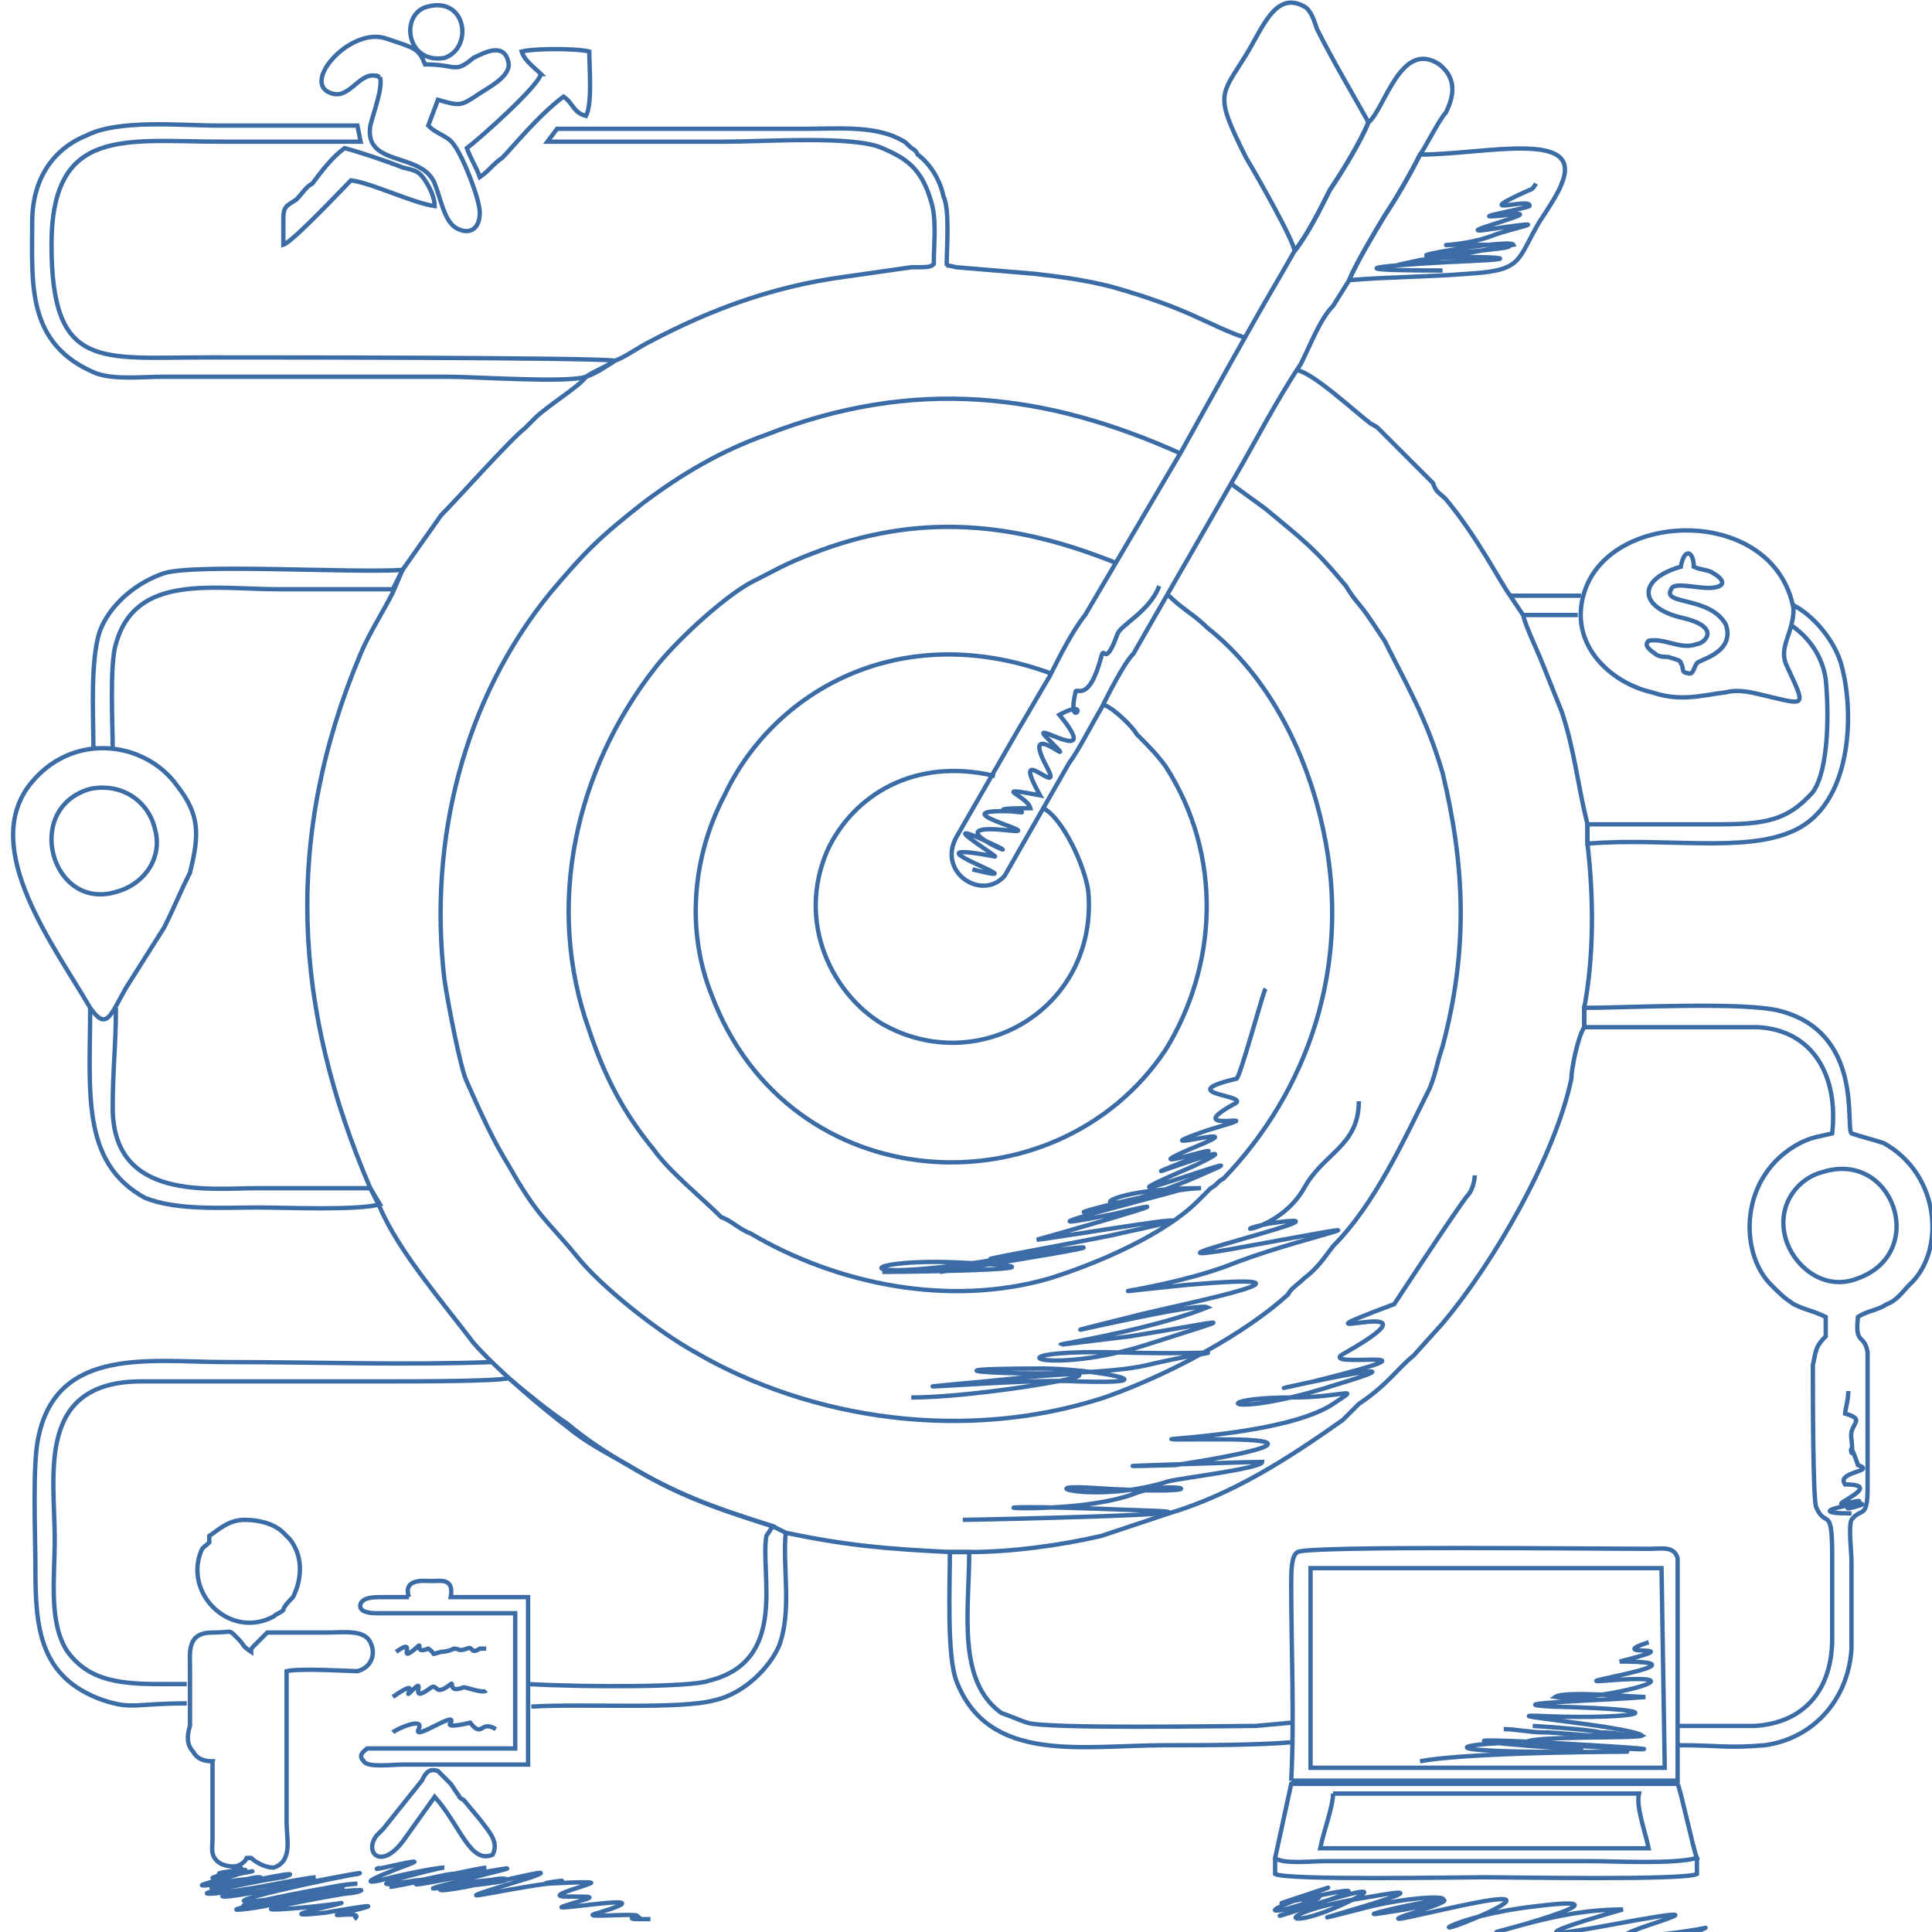 <?xml version="1.0" encoding="UTF-8"?>
<!DOCTYPE svg PUBLIC "-//W3C//DTD SVG 1.1//EN" "http://www.w3.org/Graphics/SVG/1.1/DTD/svg11.dtd">
<!-- Creator: CorelDRAW X6 -->
<svg xmlns="http://www.w3.org/2000/svg" xml:space="preserve" width="600px" height="600px" version="1.1" style="shape-rendering:geometricPrecision; text-rendering:geometricPrecision; image-rendering:optimizeQuality; fill-rule:evenodd; clip-rule:evenodd"
viewBox="0 0 600 600"
 xmlns:xlink="http://www.w3.org/1999/xlink">
 <defs>
  <style type="text/css">
   <![CDATA[
    .str0 {stroke:#3B6CA5;stroke-width:1.35}
    .fil0 {fill:none}
   ]]>
  </style>
 </defs>
 <g id="Warstwa_x0020_1">
  <path class="fil0 str0" d="M164 523c18,1 51,1 56,-1 25,-6 16,-33 18,-45l2 -3c-19,-6 -30,-10 -45,-19 -7,-4 -13,-8 -19,-13 -6,-4 -12,-9 -18,-14 -4,1 -29,1 -37,1l-77 0c-33,0 -27,29 -27,49 0,12 -2,26 4,35 6,8 14,10 28,10 10,0 -1,0 9,0"/>
  <path class="fil0 str0" d="M557 189c-6,-32 -57,-31 -65,-5 -5,16 8,28 21,31 9,3 15,1 23,0 4,-1 8,0 12,1 13,3 13,4 7,-9 -3,-6 2,-10 2,-18z"/>
  <path class="fil0 str0" d="M521 542c14,0 15,1 27,0 15,-2 26,-14 27,-30 0,-9 0,-18 0,-27 0,-3 -1,-11 0,-13 3,-4 5,0 5,-10l0 -42c-1,-6 -4,-2 -3,-11 3,-2 6,-2 9,-4 3,-1 5,-4 7,-6 11,-10 10,-34 -8,-44 -3,-1 -7,-2 -10,-3 -2,-2 4,-31 -22,-38 -11,-3 -48,-1 -61,-1l0 6 54 0c17,1 25,15 23,33 -4,1 -6,1 -10,3 -19,10 -19,34 -9,44 3,3 4,4 7,6 4,2 6,2 10,4l0 6c-3,3 -3,4 -4,9 0,8 0,41 1,44 3,7 5,-1 5,15 0,9 0,18 0,26 0,15 -8,26 -24,27 -12,0 -12,0 -24,0"/>
  <path class="fil0 str0" d="M153 423c-27,1 -55,0 -83,0 -23,0 -52,-5 -58,23 -2,8 -1,31 -1,41 0,18 1,34 21,41 9,3 10,1 26,1"/>
  <path class="fil0 str0" d="M165 530c17,-1 46,1 57,-2 9,-2 17,-10 20,-17 4,-11 1,-24 2,-35"/>
  <path class="fil0 str0" d="M556 194c6,4 10,10 11,17 1,10 1,28 -4,35 -8,9 -15,10 -30,10 -14,0 -27,0 -40,0l0 6c24,-2 49,3 64,-4 18,-8 19,-36 15,-51 -2,-8 -9,-16 -15,-19"/>
  <path class="fil0 str0" d="M59 271c-3,6 -5,11 -8,17l-12 19c-5,9 -6,13 -11,6 -11,-19 -34,-49 -19,-69 13,-17 36,-14 46,0 7,9 7,15 4,27z"/>
  <line class="fil0 str0" x1="491" y1="185" x2="469" y2= "185" />
  <path class="fil0 str0" d="M182 117c3,-2 6,-3 9,-5 -8,-1 -109,-1 -127,-1 -33,0 -48,4 -48,-35 0,-37 23,-32 53,-32 14,0 29,0 43,0l-1 -5c-14,0 -28,0 -43,0 -12,0 -31,-2 -41,3 -10,4 -17,13 -17,27 0,19 -2,38 20,47 6,2 14,1 21,1l88 0c9,0 37,2 43,0z"/>
  <path class="fil0 str0" d="M401 535l-11 1c-9,0 -65,1 -71,-1 -3,-1 -5,-2 -8,-3 -14,-10 -10,-32 -10,-50l-6 0c0,10 -1,32 2,40 10,26 39,20 65,20 11,0 29,0 40,-1"/>
  <path class="fil0 str0" d="M387 105c-12,-4 -17,-9 -42,-16 -8,-2 -15,-3 -24,-4l-24 -2c-4,-1 -2,0 -3,-1 0,-5 1,-17 -1,-21 -1,-5 -4,-10 -8,-13 -1,-2 -1,-1 -3,-3 -1,-1 -1,-1 -3,-2 -8,-4 -19,-3 -29,-3 -15,0 -30,0 -44,0l-33 0 -3 4c0,0 47,0 55,0 13,0 40,-2 49,2 7,3 12,6 15,16 2,6 1,13 1,20 -1,1 -2,1 -7,1l-21 3c-22,3 -41,10 -60,20 -4,2 -8,5 -11,6 -3,2 -6,4 -9,5 -2,3 -12,9 -16,13 -2,2 -1,1 -3,3 -5,4 -21,22 -26,27l-12 17 -3 7c-3,6 -7,12 -10,19 -24,57 -21,110 3,166l3 6c6,14 20,30 29,42 7,8 21,20 29,26 6,5 12,8 19,12 15,9 26,13 45,19l4 2c19,4 31,5 51,6l6 0c13,0 28,-2 41,-5 6,-2 15,-5 21,-7 20,-6 37,-17 54,-29 1,-1 3,-3 5,-5 9,-6 12,-11 17,-15l9 -10c16,-19 35,-52 40,-76 0,-3 2,-13 4,-16l0 -6c3,-16 3,-34 1,-51l0 -6c-3,-12 -4,-23 -8,-35 -2,-5 -4,-10 -6,-15 -2,-5 -5,-11 -6,-15l-4 -6c-3,-4 -10,-18 -20,-30 -2,-2 -3,-2 -4,-5l-17 -17c-1,-1 -2,-1 -3,-2 -4,-3 -17,-15 -22,-16m-21 35l11 8c12,10 15,12 25,24 3,5 4,5 8,11l4 6c7,14 13,24 18,41 7,29 8,55 0,85 -2,6 -2,8 -4,13 -8,16 -17,36 -30,49 -3,4 -5,7 -9,10 -2,2 -4,3 -5,5 -13,12 -37,25 -57,32 -43,14 -91,7 -127,-14 -11,-6 -29,-20 -37,-30 -9,-11 -12,-12 -21,-28 -5,-8 -9,-17 -13,-26 -2,-4 -6,-25 -7,-32 -5,-43 6,-87 33,-120 11,-13 15,-17 29,-28 12,-9 24,-16 38,-21 46,-18 87,-13 129,6"/>
  <path class="fil0 str0" d="M363 185c4,4 8,6 12,10 19,15 31,39 36,63 9,42 -5,81 -31,108 -2,1 -2,2 -4,3 -2,2 -2,2 -4,4 -10,10 -30,19 -46,24 -31,9 -66,2 -93,-14 -3,-1 -6,-4 -9,-5 -6,-6 -16,-14 -21,-21 -9,-11 -15,-22 -20,-37 -14,-39 -4,-81 20,-112 6,-8 21,-22 30,-27 6,-3 11,-6 19,-9 33,-13 63,-10 95,3"/>
  <path class="fil0 str0" d="M343 219c3,1 9,7 10,9 4,4 6,6 9,10 18,28 16,62 0,88 -34,51 -117,47 -141,-17 -8,-20 -6,-43 4,-62 15,-32 54,-55 101,-38"/>
  <path class="fil0 str0" d="M324 251c6,3 13,18 14,26 3,36 -34,58 -64,41 -15,-9 -27,-31 -17,-54 8,-17 27,-29 52,-23"/>
  <path class="fil0 str0" d="M425 38c-3,7 -8,15 -12,21 -3,6 -7,14 -11,19l-4 7c-10,17 -21,37 -31,55 -10,17 -20,34 -30,51 -4,5 -8,13 -11,19 -3,5 -7,12 -10,17l-19 33c-6,11 8,20 15,12l20 -35c3,-4 7,-12 10,-17 2,-4 7,-14 10,-17 12,-21 19,-33 31,-54 7,-12 13,-24 21,-36 3,-6 6,-14 10,-18l5 -8c2,-5 8,-15 11,-20 4,-6 8,-13 11,-19 1,-1 6,-11 8,-13 3,-6 3,-11 -2,-15 -12,-8 -17,14 -22,18z"/>
  <path class="fil0 str0" d="M402 78c4,-5 8,-13 11,-19 4,-6 9,-14 12,-21 -5,-9 -11,-19 -16,-29 -1,-3 -2,-6 -4,-7 -9,-5 -13,7 -18,15 -8,13 -10,12 0,32 3,5 15,26 15,29z"/>
  <path class="fil0 str0" d="M441 48c-3,6 -7,13 -11,19 -3,5 -9,15 -11,20 12,-1 25,-1 37,-2 17,-1 15,-4 22,-16 2,-3 6,-9 7,-12 7,-17 -24,-9 -44,-9z"/>
  <path class="fil0 str0" d="M35 232c0,-6 -1,-26 1,-32 6,-22 30,-17 51,-17 12,0 23,0 35,0l3 -6c-16,1 -64,-2 -74,1 -9,3 -17,10 -20,18 -3,9 -2,26 -2,36"/>
  <path class="fil0 str0" d="M118 24c1,3 -2,11 -3,15 -2,13 16,8 20,18 2,5 3,12 7,14 4,2 7,0 7,-5 0,-4 -5,-17 -8,-21 -2,-3 -5,-3 -8,-6l3 -8c7,2 7,2 13,-2 3,-2 9,-5 9,-9 -1,-7 -7,-4 -11,-2 -6,5 -5,2 -15,2 -2,-5 -3,-5 -12,-8 -11,-4 -27,14 -17,17 6,2 9,-8 15,-5z"/>
  <path class="fil0 str0" d="M566 364c-8,2 -15,11 -11,22 3,8 12,15 22,11 22,-8 11,-40 -11,-33z"/>
  <path class="fil0 str0" d="M28 245c-21,6 -12,38 8,32 8,-2 15,-10 12,-20 -2,-8 -10,-14 -20,-12z"/>
  <path class="fil0 str0" d="M28 313c0,26 -3,48 17,59 10,4 24,3 35,3 9,0 31,1 38,-1l-3 -5c-11,0 -23,0 -35,0 -15,0 -45,4 -45,-25 0,-12 1,-19 1,-31"/>
  <path class="fil0 str0" d="M168 23c-1,4 -19,20 -23,23 1,3 3,6 4,9 3,-2 4,-4 7,-6 3,-3 11,-13 19,-19 3,2 3,5 7,6 2,-4 1,-15 1,-20 -4,-1 -17,-1 -21,0 1,3 4,5 6,7z"/>
  <path class="fil0 str0" d="M88 68l0 8c3,-1 18,-17 21,-20 7,1 19,7 26,8 0,-2 -1,-5 -3,-8 -2,-3 -3,-3 -7,-4 -5,-2 -14,-5 -18,-6 -4,3 -7,7 -10,11 -2,1 -3,3 -5,5 -3,2 -4,2 -4,6z"/>
  <path class="fil0 str0" d="M522 176c-14,4 -13,13 1,16 12,3 6,8 4,8 -5,2 -10,-2 -15,-1 -1,1 -1,2 2,4 1,1 3,1 4,1 3,1 4,1 4,2 1,1 0,3 2,3 2,1 2,-2 3,-3 0,-1 12,-3 9,-12 -5,-9 -20,-6 -17,-11 1,-3 11,1 15,-1 2,-1 0,-3 -2,-4 -1,-1 -4,-1 -6,-2 0,-5 -3,-6 -4,0z"/>
  <path class="fil0 str0" d="M133 2c-9,2 -7,18 5,16 9,-3 7,-19 -5,-16z"/>
  <path class="fil0 str0" d="M401 553l120 0 0 -69c-1,-4 -5,-3 -9,-3 -16,0 -106,-1 -109,1 -2,1 -2,6 -2,10 0,20 1,42 0,61z"/>
  <polygon class="fil0 str0" points="407,549 517,549 516,487 407,487 "/>
  <path class="fil0 str0" d="M401 554l-5 23c2,2 12,1 15,1l83 0c8,0 26,1 33,-1 -1,-2 -5,-21 -6,-23l-120 0z"/>
  <path class="fil0 str0" d="M414 557c0,4 -3,12 -4,17l102 0c-1,-5 -4,-13 -3,-17l-67 0c-5,0 -10,0 -15,0l-10 0c0,0 -1,0 -3,0z"/>
  <path class="fil0 str0" d="M396 577l0 5c4,2 56,1 65,1 9,0 62,1 66,-1l0 -5"/>
  <path class="fil0 str0" d="M441 547c15,-3 69,-3 64,-3 -95,1 -26,-6 -14,-1 2,1 -58,-4 -14,-2 56,3 33,3 -3,0 3,-2 34,-1 36,-2 -4,-3 -52,-7 -29,-6 26,1 44,-2 1,-3 -19,-1 19,-2 29,-3 -4,0 -25,-2 -28,0 11,2 51,-8 15,-5 -13,1 35,-6 5,-6 24,-6 -6,-1 9,-6"/>
  <path class="fil0 str0" d="M467 537c4,0 8,1 12,1 5,0 12,1 17,1 4,0 7,0 11,0 0,0 -1,-1 -2,-1"/>
  <path class="fil0 str0" d="M507 539c-2,0 -5,-1 -10,-1 -4,-1 -21,-2 -21,-2"/>
  <line class="fil0 str0" x1="473" y1="191" x2="490" y2= "191" />
  <path class="fil0 str0" d="M406 590c-10,0 18,-4 -7,3 -16,3 38,-15 -1,-2 -2,1 38,-9 12,0 -40,13 30,-11 10,-1 -22,11 -27,4 6,-1 33,-6 -39,13 -4,4 22,-6 42,-4 8,1 -18,3 44,-11 6,1 -13,5 51,-13 26,-1 -22,10 -12,1 15,-2 40,-5 -35,14 -5,6 11,-3 21,-5 32,-5 0,0 -43,12 -5,5 59,-11 -29,9 23,2 14,-2 5,-2 4,2"/>
  <path class="fil0 str0" d="M575 470c-20,0 12,-5 1,-2 -8,2 9,-4 -3,-1 -6,1 13,-6 0,-6 -3,-4 10,-4 4,-6 -4,-12 -1,3 -2,-8 -1,-5 5,-6 -2,-8 0,-1 1,-4 1,-7"/>
  <path class="fil0 str0" d="M66 547c0,7 0,16 0,24 0,3 -1,6 3,8 3,1 5,1 7,-1 1,-1 0,-1 1,-1 0,0 0,0 1,0 0,0 0,0 0,0 0,0 0,0 0,0l0 0c1,1 4,3 7,3 6,-2 4,-9 4,-14 0,-4 0,-7 0,-10 0,-12 0,-25 0,-37 4,-1 20,0 22,0 4,-1 6,-5 4,-9 -2,-4 -8,-3 -14,-3 -5,0 -12,0 -18,0l-4 4c-1,1 -1,1 -1,2 -3,-2 -2,-2 -4,-4 0,0 0,0 -1,-1 -2,-2 -1,-1 -7,-1 -8,0 -7,6 -7,11 0,6 0,12 0,18 -1,3 -1,6 1,8 1,2 3,3 6,3z"/>
  <path class="fil0 str0" d="M76 472c-5,0 -8,3 -11,5 0,1 0,1 0,2 -2,2 -2,1 -3,4 -4,13 10,26 23,19 1,-1 2,-1 3,-2 0,-1 2,-3 3,-4 3,-6 3,-13 -1,-18l-2 -2c-3,-3 -8,-4 -12,-4z"/>
  <path class="fil0 str0" d="M127 496c-3,0 -6,0 -8,0 -3,0 -6,0 -7,2 -1,3 4,3 5,3 14,0 29,0 43,0l0 42c-2,0 -44,0 -46,0 -1,1 -3,2 -1,4 1,2 9,1 12,1 5,0 37,0 39,0l0 -52 -24 0c1,-6 -3,-5 -6,-5 -2,0 -9,-1 -7,5z"/>
  <path class="fil0 str0" d="M125 572l10 -14c8,9 11,21 18,18 2,-4 -1,-7 -4,-11l-5 -6c-2,-1 -1,-1 -2,-2l-2 -3c-1,-1 -3,-3 -4,-4 -3,-1 -4,1 -5,3l-12 15c-1,1 -1,1 -2,2 -4,5 1,11 8,2z"/>
  <path class="fil0 str0" d="M123 513c7,-5 0,4 6,-1 3,-3 -1,2 4,0 3,2 0,2 4,1 0,0 2,0 4,-1 2,0 1,1 4,0 2,-1 1,2 4,0 1,0 1,0 2,0"/>
  <path class="fil0 str0" d="M122 527c10,-7 2,2 6,-2 5,-5 -2,5 6,-1 2,-1 1,3 6,-1 1,-1 -1,3 4,1 1,0 6,2 7,1"/>
  <path class="fil0 str0" d="M122 538c1,-1 10,-5 8,-1 -2,4 12,-6 10,-2 -2,2 6,0 6,0 4,5 3,-1 8,2"/>
  <path class="fil0 str0" d="M70 582c-8,0 11,-2 5,-1 -3,0 -12,3 -8,2 8,-3 12,-4 2,-1 -9,3 20,-3 5,0 -2,1 -20,5 -6,3 1,-1 17,-2 12,-2 -2,0 -27,6 -6,2 0,0 23,-5 14,-2 -2,0 -33,6 -21,5 9,-1 31,-5 31,-5 -2,0 -35,6 -28,6 5,0 48,-9 41,-7 -2,0 -54,11 -28,8 7,-1 22,-5 28,-5 -5,0 -40,7 -35,7 8,0 23,-6 31,-6 -2,0 -42,8 -32,7 11,-1 26,-6 37,-6 1,0 -2,1 -4,1 -1,0 -29,5 -23,5 6,0 22,-2 21,-2 -3,1 -23,5 -5,3 6,-1 23,-4 6,0 -8,2 7,-1 3,2"/>
  <path class="fil0 str0" d="M118 580c-6,2 17,-4 9,-1 0,0 -19,7 -9,5 3,-1 17,-4 20,-4 -2,0 -33,8 -9,4 2,0 21,-3 11,-2 -1,0 -19,4 -19,4 2,0 29,-6 30,-6 -8,1 -39,9 -9,3 5,-1 26,-5 9,-1 -7,2 -29,7 -7,3 16,-2 6,-1 -2,0 -14,4 4,1 7,0 7,-3 14,-1 1,0 -6,0 -6,1 1,0 2,0 25,-6 14,-2 -33,10 -11,4 5,2 12,-2 -4,0 0,0 0,0 17,-1 13,0 -2,1 -14,4 -7,4 11,0 8,0 -1,3 -6,2 34,-5 11,2 -8,2 11,0 12,1 0,0 -4,1 0,1 2,0 3,0 4,0"/>
  <path class="fil0 str0" d="M302 270c24,6 -25,-10 7,-4 1,0 -22,-14 1,-3 8,4 -21,-8 4,-5 11,1 -24,-7 1,-6 10,1 -16,-1 5,-1 -1,-4 -13,-7 3,-4 -10,-18 8,2 2,-9 -9,-17 13,4 0,-9 -6,-6 18,10 4,-7 11,-6 2,6 5,-7 0,-2 4,4 8,-11 1,-4 1,4 5,-7 1,-3 10,-7 13,-15"/>
  <path class="fil0 str0" d="M299 472c5,0 93,-2 54,-3 -73,-3 -23,3 -1,-5 12,-5 32,1 -14,-2 -18,-1 3,5 25,-2 4,-1 29,-4 29,-6 -4,0 -67,2 -27,1 0,0 54,-8 14,-8 -43,0 17,1 35,-11 9,-6 4,-2 -13,-2 -27,0 -20,7 14,-4 40,-12 -43,7 -7,-1 48,-12 -2,-3 10,-9 35,-20 -25,0 15,-15 0,0 21,-32 23,-34 1,-1 2,-4 2,-6"/>
  <path class="fil0 str0" d="M283 434c26,0 89,-12 23,-5 -44,4 13,-1 28,0 33,1 4,-4 -10,-4 -53,0 10,4 32,-1 25,-6 29,-3 -9,-4 -43,-1 -22,8 11,-3 28,-9 24,-7 -7,-2 -50,6 -1,1 24,-9 -4,-2 -72,15 -20,2 17,-4 61,-13 14,-9 -40,4 -7,2 15,-7 24,-9 58,-15 -2,-4 -36,6 46,-13 12,-8 -15,3 3,3 11,-11 6,-11 17,-13 17,-27"/>
  <path class="fil0 str0" d="M274 395c12,0 69,-1 22,-3 -29,-1 -33,6 8,0 60,-8 -4,-1 -12,3 1,0 83,-13 22,-5 -25,4 31,-6 34,-7 47,-10 -23,2 -26,2 0,0 57,-16 24,-8 -45,9 36,-11 18,-7 -60,15 -5,-1 9,-1 -38,0 -38,13 2,-5 21,-9 -46,16 -4,-2 25,-12 -34,11 1,-3 15,-6 -27,8 2,-4 14,-6 -22,4 1,-4 24,-7 -10,2 8,-8 7,-3 -20,-3 1,-8 1,0 8,-26 9,-28"/>
  <path class="fil0 str0" d="M448 84c-40,0 -13,-2 10,-3 23,-1 -11,-2 -18,0 -24,5 30,-5 30,-5 -1,-2 -41,5 -22,3 9,-1 36,-3 9,-3 -17,0 -3,1 7,-3 5,-2 21,-5 0,-2 -19,3 23,-7 2,-4 -11,1 7,-2 9,-3 1,-3 -20,4 0,-5 1,0 2,-2 2,-2"/>
 </g>
</svg>
